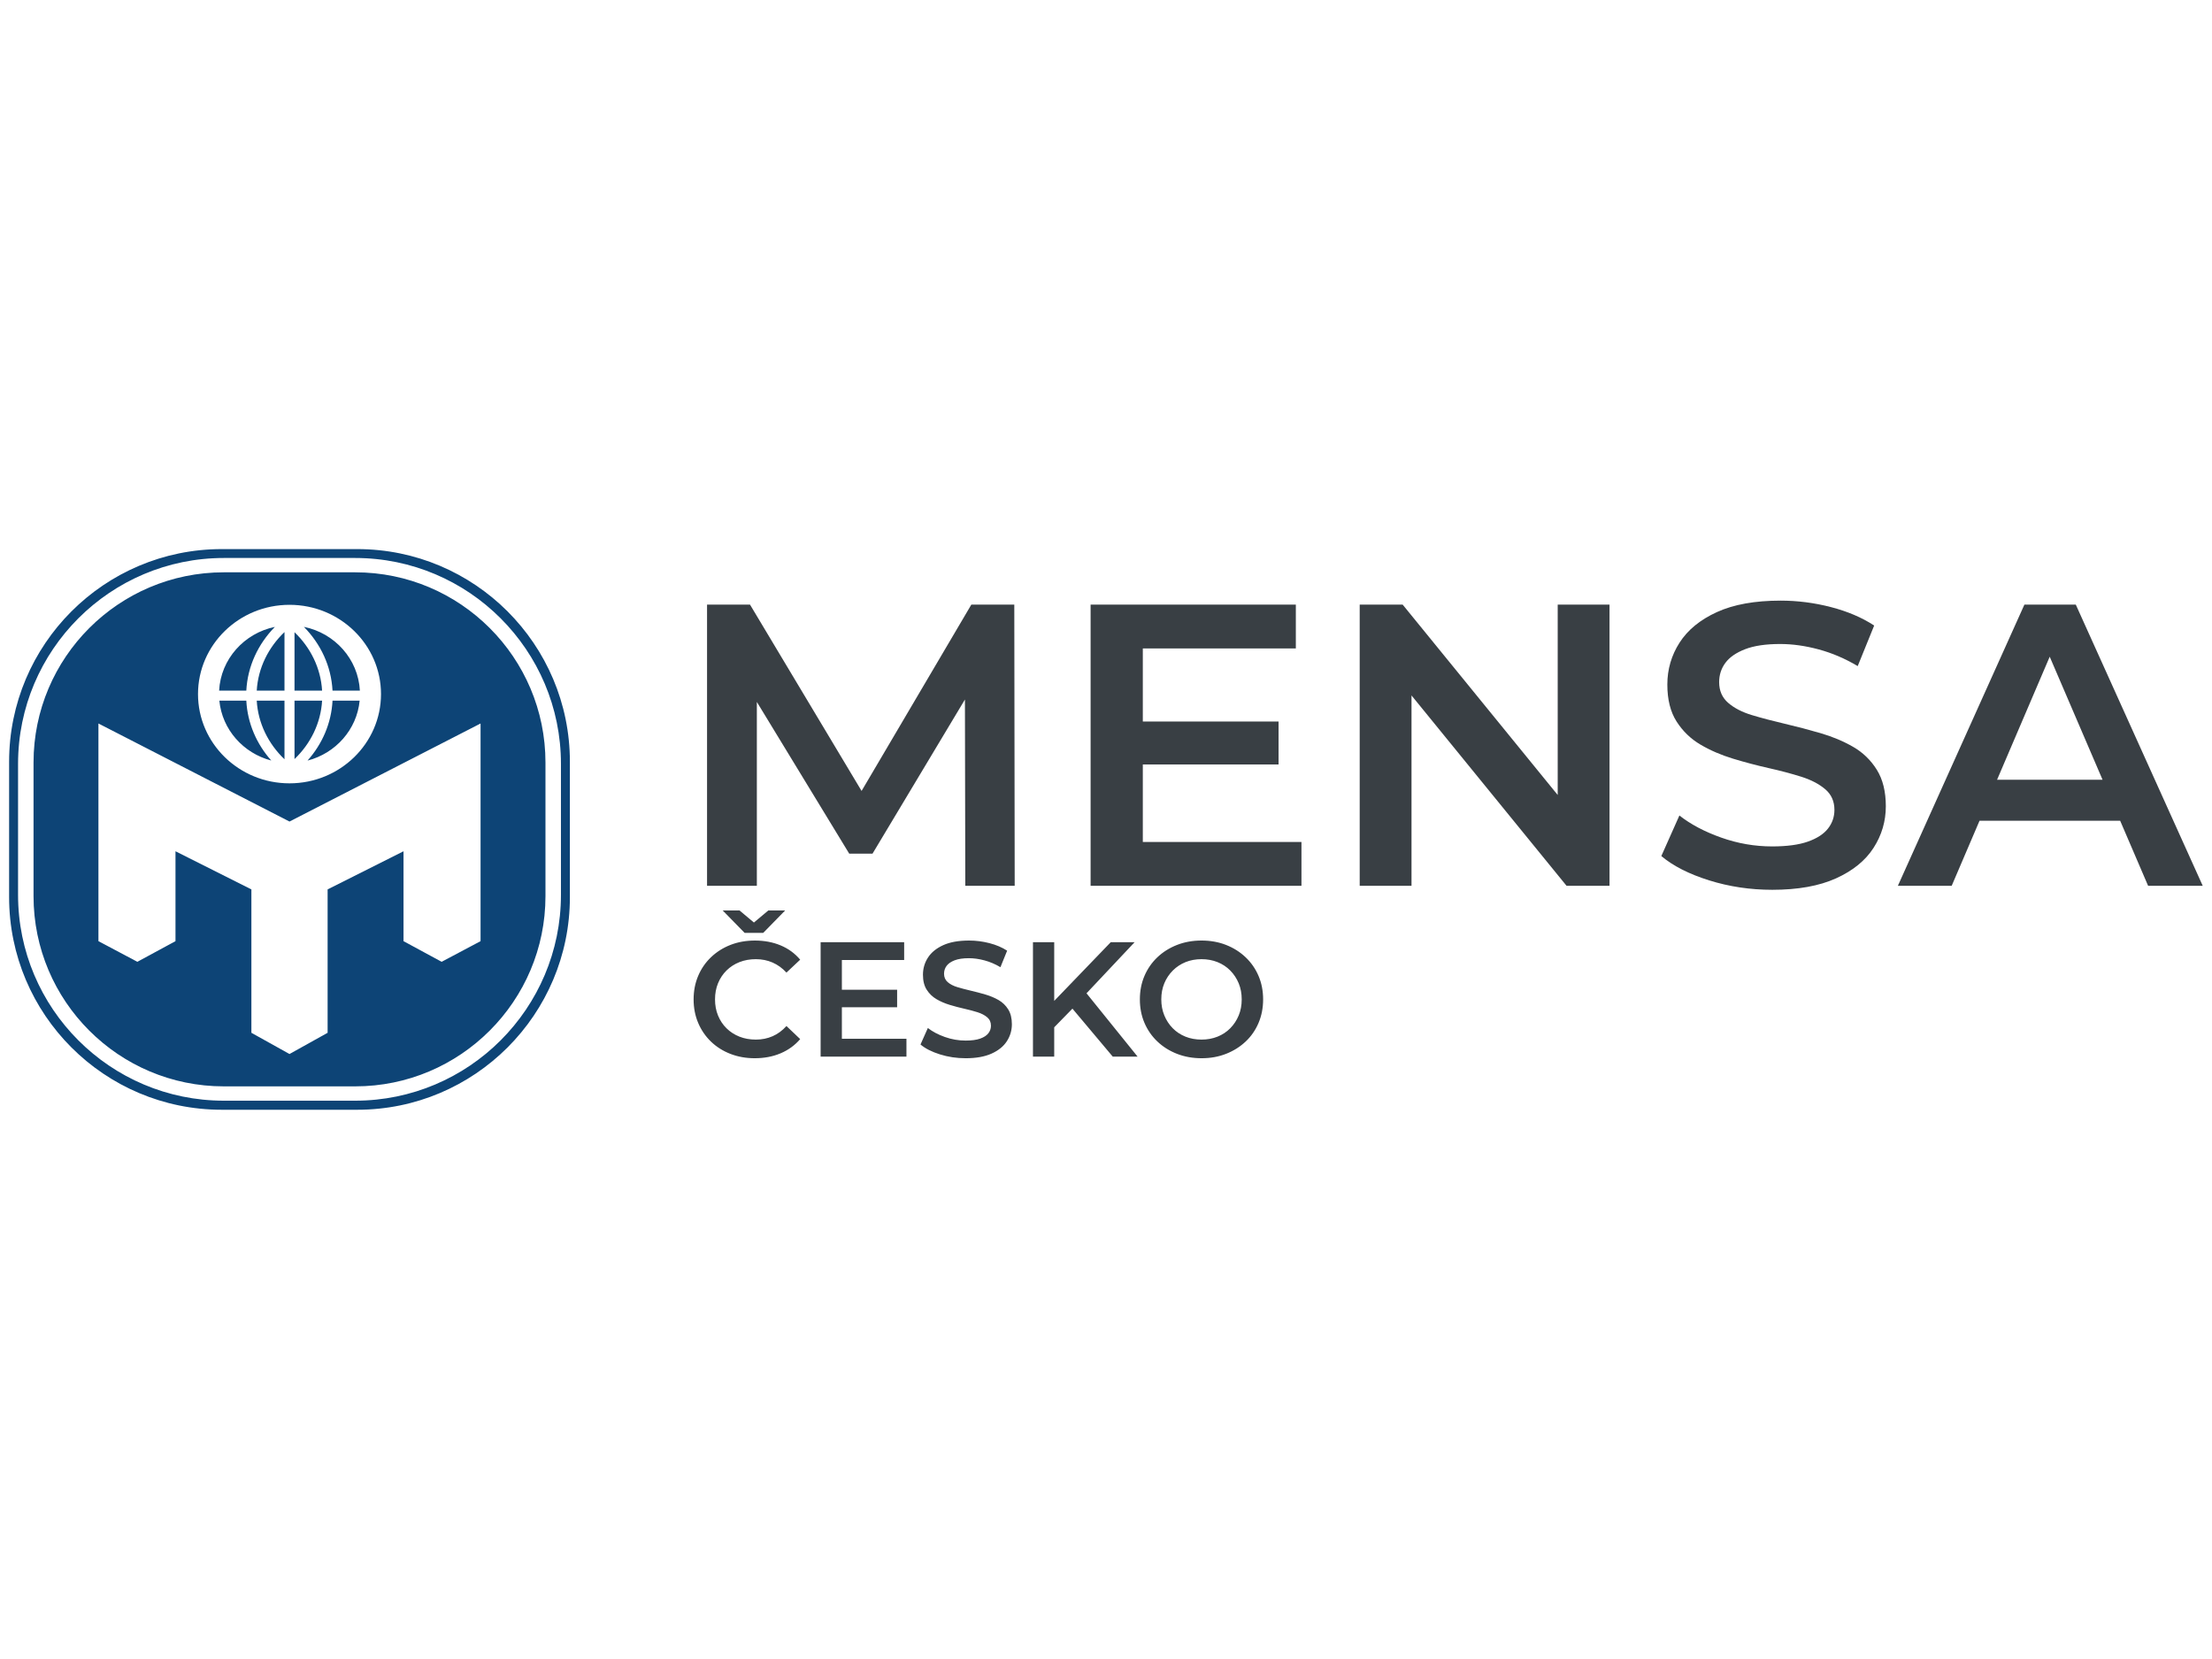 <?xml version="1.0" encoding="UTF-8" standalone="no"?>
<!DOCTYPE svg PUBLIC "-//W3C//DTD SVG 1.1//EN" "http://www.w3.org/Graphics/SVG/1.1/DTD/svg11.dtd">
<svg xmlns="http://www.w3.org/2000/svg" xmlns:xlink="http://www.w3.org/1999/xlink" xmlns:serif="http://www.serif.com/" width="480" height="360" viewBox="0 0 2963 775" version="1.1" xml:space="preserve" style="fill-rule:evenodd;clip-rule:evenodd;stroke-linejoin:round;stroke-miterlimit:2;"><g><g><path d="M763.373,296.764c-0,-157.224 -127.647,-284.87 -284.871,-284.87l-181.435,-0c-157.224,-0 -284.87,127.646 -284.87,284.87l0,181.276c0,157.225 127.646,284.87 284.87,284.87l181.435,-0c157.224,-0 284.871,-127.645 284.871,-284.87l-0,-181.276Zm-11.983,2.782c-0,-152.191 -123.56,-275.751 -275.751,-275.751l-175.709,-0c-152.191,-0 -275.751,123.56 -275.751,275.751l0,175.473c0,152.191 123.56,275.751 275.751,275.751l175.709,-0c152.191,-0 275.751,-123.56 275.751,-275.751l-0,-175.473Zm-20.734,-1.727c0,-140.639 -114.18,-254.819 -254.819,-254.819l-176.105,-0c-140.639,-0 -254.819,114.18 -254.819,254.819l-0,178.926c-0,140.639 114.18,254.82 254.819,254.82l176.105,-0c140.639,-0 254.819,-114.181 254.819,-254.82l0,-178.926Zm-342.871,79.024l255.936,-131.34l-0,291.559l-52.141,27.659l-51.077,-27.659l-0,-120.399l-101.666,51.08l-0,192.077l-51.052,28.428l-51.051,-28.428l-0,-192.077l-101.667,-51.08l0,120.399l-51.078,27.659l-52.141,-27.659l0,-291.559l255.937,131.34Zm-0,-290.311c67.642,-0 122.56,53.575 122.56,119.564c-0,65.989 -54.918,119.565 -122.56,119.565c-67.642,-0 -122.559,-53.576 -122.559,-119.565c0,-65.989 54.917,-119.564 122.559,-119.564Zm57.63,128.393l36.333,-0c-3.755,38.758 -32.198,70.554 -69.808,80.25c19.605,-22.041 31.891,-49.858 33.475,-80.25Zm-115.481,-0c1.582,30.356 13.842,58.147 33.411,80.176c-37.463,-9.779 -65.773,-41.511 -69.524,-80.176l36.113,-0Zm51.137,78.478c-21.527,-20.55 -35.384,-48.036 -37.168,-78.478l37.168,-0l0,78.478Zm50.376,-78.478c-1.78,30.341 -15.549,57.742 -36.949,78.267l-0,-78.267l36.949,-0Zm-36.949,-91.694c21.402,20.526 35.171,47.928 36.949,78.268l-36.949,-0l-0,-78.268Zm-26.269,-7.135c-22.399,22.778 -36.583,52.59 -38.295,85.403l-36.415,-0c2.163,-42.181 33.498,-76.921 74.71,-85.403Zm12.842,85.403l-37.168,-0c1.785,-30.446 15.642,-57.93 37.168,-78.479l0,78.479Zm25.994,-85.46c41.348,8.383 72.818,43.184 74.986,85.46l-36.636,-0c-1.712,-32.84 -15.919,-62.676 -38.35,-85.46Z" style="fill:#0d4476;"/></g></g><g><g><g><path d="M1013.81,216.63l-0,246.254l-66.711,0l0,-376.592l57.565,0l149.437,249.55l146.994,-249.55l57.565,0l0.538,376.592l-66.172,0l-0.492,-249.505l-123.784,206.466l-31.203,0l-123.737,-203.215Zm517.006,83.782l0,103.831l212.506,0l-0,58.641l-282.444,0l-0,-376.592l274.912,0l0,58.641l-204.974,0l0,97.914l181.841,-0l-0,57.565l-181.841,-0Zm359.915,-92.495l-0,254.967l-69.401,0l0,-376.592l57.565,0l207.663,254.968l0,-254.968l69.401,0l-0,376.592l-57.565,0l-207.663,-254.967Zm483.113,260.347c-29.41,-0 -57.565,-4.214 -84.464,-12.643c-26.899,-8.428 -48.24,-19.278 -64.021,-32.548l24.21,-54.337c15.063,11.836 33.714,21.699 55.951,29.589c22.236,7.891 45.011,11.836 68.324,11.836c19.726,0 35.687,-2.152 47.881,-6.456c12.194,-4.304 21.161,-10.132 26.899,-17.484c5.739,-7.353 8.608,-15.692 8.608,-25.017c0,-11.477 -4.124,-20.712 -12.373,-27.706c-8.25,-6.994 -18.92,-12.553 -32.011,-16.678c-13.091,-4.124 -27.616,-7.98 -43.577,-11.566c-15.96,-3.587 -31.92,-7.801 -47.881,-12.643c-15.96,-4.842 -30.486,-11.119 -43.577,-18.83c-13.091,-7.711 -23.761,-18.022 -32.01,-30.934c-8.249,-12.912 -12.374,-29.41 -12.374,-49.495c0,-20.444 5.47,-39.184 16.409,-56.22c10.939,-17.036 27.617,-30.665 50.033,-40.887c22.416,-10.222 50.84,-15.333 85.271,-15.333c22.595,0 45.012,2.87 67.248,8.608c22.237,5.739 41.605,13.988 58.103,24.748l-22.057,54.336c-16.857,-10.042 -34.252,-17.484 -52.185,-22.326c-17.933,-4.842 -35.149,-7.263 -51.647,-7.263c-19.368,0 -35.059,2.331 -47.074,6.994c-12.015,4.663 -20.802,10.76 -26.362,18.292c-5.559,7.531 -8.338,16.139 -8.338,25.823c-0,11.477 4.035,20.713 12.104,27.706c8.07,6.994 18.651,12.464 31.742,16.409c13.091,3.945 27.706,7.801 43.846,11.567c16.139,3.766 32.189,7.98 48.15,12.643c15.96,4.662 30.486,10.759 43.577,18.291c13.091,7.532 23.671,17.754 31.741,30.665c8.07,12.912 12.105,29.231 12.105,48.957c-0,20.085 -5.47,38.646 -16.409,55.682c-10.939,17.036 -27.706,30.666 -50.302,40.887c-22.595,10.222 -51.109,15.333 -85.54,15.333Zm277.773,-92.534l-37.292,87.154l-72.091,0l169.467,-376.592l68.862,0l170.005,376.592l-73.167,0l-37.431,-87.154l-188.353,-0Zm164.786,-54.875l-70.783,-164.812l-70.522,164.812l141.305,0Zm-1806.51,191.244l19.269,-16.152l22.553,-0l-29.341,29.998l-24.962,0l-29.341,-29.998l22.553,-0l19.269,16.152Zm1.095,181.792c-11.678,-0 -22.517,-1.934 -32.516,-5.803c-10,-3.868 -18.685,-9.342 -26.057,-16.422c-7.372,-7.08 -13.101,-15.437 -17.189,-25.072c-4.087,-9.634 -6.131,-20.144 -6.131,-31.53c0,-11.387 2.044,-21.897 6.131,-31.531c4.088,-9.635 9.854,-17.992 17.298,-25.072c7.445,-7.08 16.131,-12.554 26.057,-16.422c9.927,-3.868 20.802,-5.803 32.626,-5.803c12.554,0 24.013,2.153 34.377,6.46c10.365,4.306 19.123,10.693 26.276,19.159l-18.393,17.298c-5.547,-5.985 -11.751,-10.473 -18.612,-13.466c-6.861,-2.992 -14.306,-4.489 -22.334,-4.489c-8.029,0 -15.364,1.314 -22.006,3.942c-6.642,2.627 -12.408,6.35 -17.298,11.167c-4.891,4.817 -8.686,10.51 -11.387,17.079c-2.7,6.569 -4.05,13.795 -4.05,21.678c-0,7.882 1.35,15.108 4.05,21.677c2.701,6.569 6.496,12.262 11.387,17.079c4.89,4.817 10.656,8.54 17.298,11.167c6.642,2.628 13.977,3.942 22.006,3.942c8.028,-0 15.473,-1.496 22.334,-4.489c6.861,-2.992 13.065,-7.554 18.612,-13.685l18.393,17.517c-7.153,8.321 -15.911,14.671 -26.276,19.05c-10.364,4.379 -21.896,6.569 -34.596,6.569Zm116.708,-68.317l-0,42.26l86.491,-0l-0,23.867l-114.956,0l-0,-153.275l111.89,-0l0,23.867l-83.425,0l-0,39.852l74.01,-0l-0,23.429l-74.01,-0Zm165.756,68.317c-11.97,-0 -23.429,-1.715 -34.377,-5.146c-10.949,-3.43 -19.634,-7.846 -26.057,-13.247l9.853,-22.116c6.131,4.818 13.722,8.832 22.773,12.043c9.05,3.212 18.32,4.818 27.808,4.818c8.029,-0 14.525,-0.876 19.488,-2.628c4.963,-1.752 8.612,-4.124 10.948,-7.116c2.336,-2.993 3.504,-6.387 3.504,-10.182c-0,-4.671 -1.679,-8.43 -5.037,-11.277c-3.357,-2.846 -7.7,-5.109 -13.028,-6.788c-5.328,-1.678 -11.24,-3.248 -17.736,-4.707c-6.496,-1.46 -12.992,-3.175 -19.488,-5.146c-6.496,-1.971 -12.408,-4.525 -17.736,-7.664c-5.328,-3.138 -9.671,-7.335 -13.029,-12.59c-3.357,-5.256 -5.036,-11.97 -5.036,-20.145c0,-8.321 2.226,-15.948 6.679,-22.882c4.452,-6.934 11.24,-12.481 20.363,-16.641c9.124,-4.16 20.693,-6.241 34.706,-6.241c9.197,0 18.32,1.168 27.371,3.504c9.05,2.335 16.933,5.693 23.648,10.072l-8.978,22.116c-6.86,-4.088 -13.94,-7.117 -21.239,-9.087c-7.299,-1.971 -14.306,-2.956 -21.021,-2.956c-7.882,-0 -14.269,0.948 -19.159,2.846c-4.89,1.898 -8.467,4.379 -10.729,7.445c-2.263,3.065 -3.394,6.569 -3.394,10.51c-0,4.671 1.642,8.43 4.926,11.277c3.285,2.846 7.591,5.072 12.919,6.678c5.328,1.606 11.277,3.175 17.846,4.708c6.569,1.533 13.101,3.248 19.597,5.146c6.496,1.897 12.408,4.379 17.736,7.444c5.328,3.066 9.635,7.226 12.919,12.481c3.285,5.256 4.927,11.897 4.927,19.926c-0,8.175 -2.226,15.729 -6.678,22.663c-4.453,6.934 -11.277,12.481 -20.474,16.641c-9.196,4.161 -20.801,6.241 -34.815,6.241Zm118.679,-41.456l-0,39.266l-28.466,0l0,-153.275l28.466,-0l-0,78.652l75.761,-78.652l31.969,-0l-64.466,68.482l68.408,84.793l-33.283,0l-53.976,-64.247l-24.413,24.981Zm197.506,41.456c-11.97,-0 -22.992,-1.971 -33.064,-5.912c-10.072,-3.942 -18.831,-9.452 -26.276,-16.532c-7.444,-7.08 -13.211,-15.401 -17.298,-24.962c-4.087,-9.562 -6.131,-20.035 -6.131,-31.421c0,-11.387 2.044,-21.86 6.131,-31.422c4.087,-9.561 9.854,-17.882 17.298,-24.962c7.445,-7.08 16.204,-12.59 26.276,-16.532c10.072,-3.941 21.021,-5.912 32.845,-5.912c11.97,0 22.954,1.971 32.954,5.912c9.999,3.942 18.721,9.452 26.166,16.532c7.445,7.08 13.211,15.401 17.298,24.962c4.088,9.562 6.131,20.035 6.131,31.422c0,11.386 -2.043,21.896 -6.131,31.53c-4.087,9.635 -9.853,17.956 -17.298,24.962c-7.445,7.007 -16.167,12.481 -26.166,16.423c-10,3.941 -20.911,5.912 -32.735,5.912Zm-0.219,-24.962c7.736,-0 14.889,-1.314 21.458,-3.942c6.569,-2.627 12.262,-6.386 17.079,-11.276c4.818,-4.89 8.577,-10.584 11.277,-17.079c2.701,-6.496 4.051,-13.686 4.051,-21.568c-0,-7.883 -1.35,-15.073 -4.051,-21.568c-2.7,-6.496 -6.459,-12.189 -11.277,-17.08c-4.817,-4.89 -10.51,-8.649 -17.079,-11.276c-6.569,-2.628 -13.722,-3.942 -21.458,-3.942c-7.737,0 -14.853,1.314 -21.349,3.942c-6.496,2.627 -12.189,6.386 -17.08,11.276c-4.89,4.891 -8.685,10.584 -11.386,17.08c-2.7,6.495 -4.051,13.685 -4.051,21.568c0,7.736 1.351,14.889 4.051,21.458c2.701,6.569 6.46,12.299 11.277,17.189c4.817,4.89 10.51,8.649 17.079,11.276c6.569,2.628 13.722,3.942 21.459,3.942Z" style="fill:#393f44;"/></g></g></g></svg>
